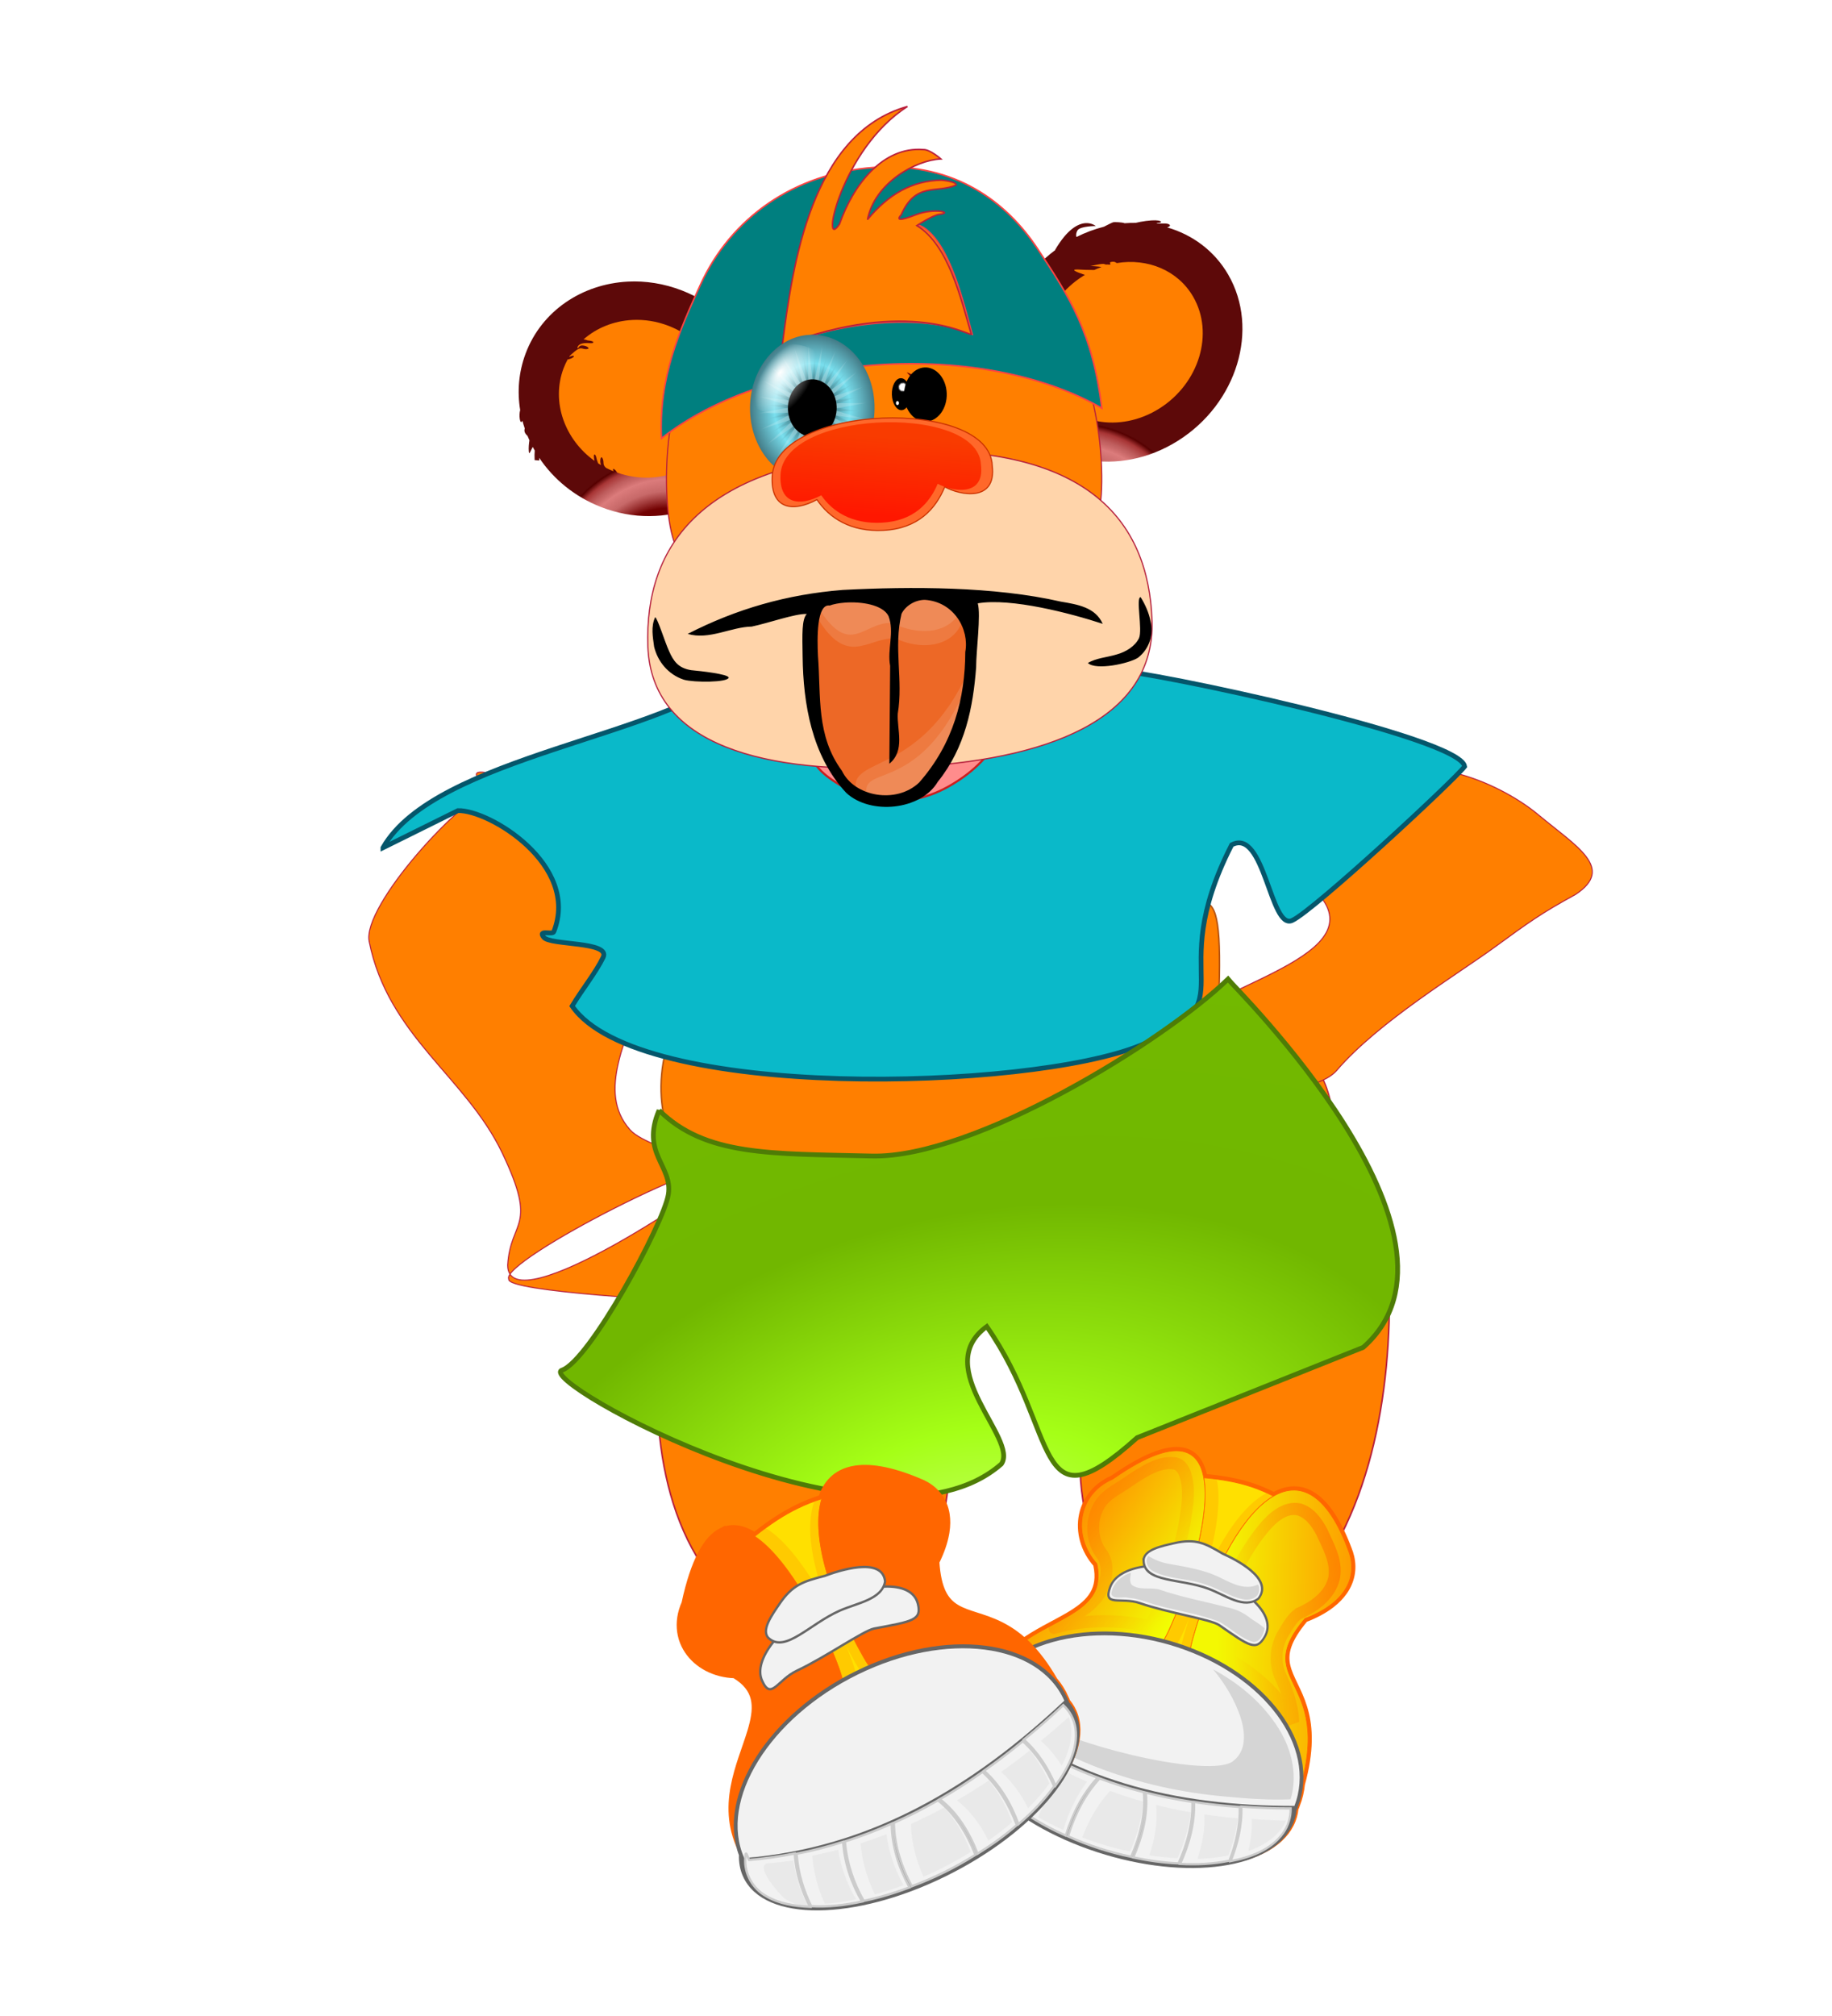 <?xml version="1.0"?><svg width="1735.637" height="1909.491" xmlns="http://www.w3.org/2000/svg" xmlns:xlink="http://www.w3.org/1999/xlink">
 <title>monkey standing</title>
 <defs>
  <filter id="filter3946" color-interpolation-filters="sRGB" height="1.243" width="1.128" y="-0.121" x="-0.064">
   <feGaussianBlur stdDeviation="4.762" id="feGaussianBlur3948"/>
  </filter>
  <filter id="filter4006" color-interpolation-filters="sRGB" height="1.416" width="1.216" y="-0.208" x="-0.108">
   <feGaussianBlur stdDeviation="4.598" id="feGaussianBlur4008"/>
  </filter>
  <filter id="filter4045" color-interpolation-filters="sRGB" height="1.254" width="1.154" y="-0.127" x="-0.077">
   <feGaussianBlur stdDeviation="12.866" id="feGaussianBlur4047"/>
  </filter>
  <filter id="filter4592" color-interpolation-filters="sRGB">
   <feGaussianBlur stdDeviation="5.301" id="feGaussianBlur4594"/>
  </filter>
  <symbol id="svg_104" xmlns:xlink="http://www.w3.org/1999/xlink">
   <g id="svg_79">
    <g id="svg_80">
     <path fill="url(#svg_91)" fill-rule="nonzero" stroke-width="0" stroke-linecap="round" stroke-linejoin="bevel" stroke-miterlimit="4" stroke-dashoffset="62.48" id="svg_90" d="m645.047,526.181c0,150.774 -122.226,273 -273,273c-150.774,0 -273,-122.226 -273,-273c0,-150.774 122.226,-273 273,-273c150.774,0 273,122.226 273,273z"/>
     <path fill="url(#svg_89)" fill-rule="nonzero" stroke-width="0" stroke-linecap="round" stroke-linejoin="bevel" stroke-miterlimit="4" stroke-dashoffset="62.48" id="svg_88" d="m572.401,546.023l-130.464,-3.506l118.502,54.685l-125.111,-37.153l100.31,83.492l-111.232,-68.268l75.283,106.609l-89.773,-94.731l45.125,122.461l-62.196,-114.738l11.892,129.968l-30.38,-126.926l-22.151,128.617l3.506,-130.464l-54.685,118.501l37.153,-125.111l-83.492,100.31l68.268,-111.232l-106.609,75.283l94.731,-89.773l-122.461,45.125l114.738,-62.196l-129.968,11.892l126.926,-30.38l-128.617,-22.151l130.464,3.506l-118.502,-54.685l125.111,37.153l-100.31,-83.492l111.232,68.268l-75.283,-106.609l89.773,94.731l-45.125,-122.461l62.196,114.738l-11.892,-129.968l30.38,126.926l22.151,-128.617l-3.506,130.464l54.685,-118.501l-37.153,125.111l83.492,-100.31l-68.268,111.232l106.609,-75.283l-94.731,89.773l122.461,-45.125l-114.738,62.196l129.968,-11.892l-126.926,30.38l128.617,22.151z"/>
     <path fill="url(#svg_87)" fill-rule="nonzero" stroke-width="0" stroke-linecap="round" stroke-linejoin="bevel" stroke-miterlimit="4" stroke-dashoffset="62.48" id="svg_86" d="m607.374,517.545l-151.75,16.534l145.967,44.668l-150.859,-23.306l129.433,80.925l-139.687,-61.557l104.077,111.667l-118.995,-95.613l71.63,134.799l-90.194,-123.153l34.3,148.745l-55.246,-142.3l-5.366,152.554l-16.534,-151.75l-44.668,145.967l23.306,-150.859l-80.925,129.433l61.557,-139.687l-111.667,104.077l95.613,-118.995l-134.799,71.63l123.153,-90.194l-148.745,34.3l142.3,-55.246l-152.554,-5.366l151.75,-16.534l-145.967,-44.668l150.859,23.306l-129.433,-80.925l139.687,61.557l-104.077,-111.667l118.995,95.613l-71.63,-134.799l90.194,123.153l-34.3,-148.745l55.246,142.301l5.366,-152.554l16.534,151.75l44.668,-145.967l-23.306,150.859l80.925,-129.433l-61.557,139.687l111.667,-104.077l-95.613,118.995l134.799,-71.63l-123.153,90.194l148.745,-34.3l-142.3,55.246l152.554,5.366z"/>
     <path fill="#000000" fill-rule="nonzero" stroke-width="0" stroke-linecap="round" stroke-linejoin="bevel" stroke-miterlimit="4" stroke-dashoffset="62.48" id="svg_85" d="m478.973,526.182c0,59.053 -47.872,106.925 -106.925,106.925c-59.053,0 -106.925,-47.872 -106.925,-106.925c0,-59.053 47.872,-106.925 106.925,-106.925c59.053,0 106.925,47.872 106.925,106.925z"/>
     <path fill="url(#svg_84)" fill-rule="nonzero" stroke-width="0" stroke-linecap="round" stroke-linejoin="bevel" stroke-miterlimit="4" stroke-dashoffset="62.48" id="svg_83" d="m370.401,302.134c100.54,37.987 131.945,118.881 70.145,180.68c-61.8,61.8 -193.403,81.104 -293.943,43.117c-100.54,-37.987 -131.945,-118.881 -70.145,-180.68c61.8,-61.8 193.403,-81.104 293.943,-43.117z"/>
     <path fill="url(#svg_82)" fill-rule="nonzero" stroke-width="0" stroke-linecap="round" stroke-linejoin="bevel" stroke-miterlimit="4" stroke-dashoffset="62.48" id="svg_81" d="m571.591,673.996c22.778,32.119 -1.116,69.506 -53.369,83.507c-52.253,14.001 -113.077,-0.686 -135.855,-32.805c-22.778,-32.119 1.116,-69.506 53.369,-83.507c52.253,-14.001 113.077,0.686 135.855,32.805z"/>
    </g>
   </g>
  </symbol>
  <linearGradient id="linearGradient7882">
   <stop stop-color="#ffffff" offset="0" id="stop7884"/>
   <stop stop-color="#ffffff" stop-opacity="0" offset="1" id="stop7886"/>
  </linearGradient>
  <linearGradient id="linearGradient4333">
   <stop stop-color="#f2f2f2" offset="0" id="stop4335"/>
   <stop stop-color="#cecece" stop-opacity="0.397" offset="0.372" id="stop4351"/>
   <stop stop-color="#b4b4b4" stop-opacity="0.56" offset="0.675" id="stop4353"/>
   <stop stop-color="#999999" offset="1" id="stop4337"/>
  </linearGradient>
  <linearGradient id="linearGradient4278">
   <stop stop-color="#fe9600" offset="0" id="stop4280"/>
   <stop stop-color="#f3f802" offset="1" id="stop4282"/>
  </linearGradient>
  <linearGradient id="linearGradient4270">
   <stop stop-color="#ff6600" offset="0" id="stop4272"/>
   <stop stop-color="#ff6600" stop-opacity="0" offset="1" id="stop4274"/>
  </linearGradient>
  <linearGradient id="linearGradient4254">
   <stop stop-color="#ff6600" offset="0" id="stop4256"/>
   <stop stop-color="#ff6600" stop-opacity="0" offset="1" id="stop4258"/>
  </linearGradient>
  <linearGradient id="linearGradient4238">
   <stop stop-color="#ff8900" offset="0" id="stop4240"/>
   <stop stop-color="#f2ff02" offset="1" id="stop4242"/>
  </linearGradient>
  <linearGradient id="linearGradient4150">
   <stop stop-color="#5a0101" offset="0" id="stop4152"/>
   <stop stop-color="#720101" offset="0.594" id="stop4168"/>
   <stop stop-color="#c15757" stop-opacity="0.895" offset="0.726" id="stop4160"/>
   <stop stop-color="#d97272" stop-opacity="0.931" offset="0.818" id="stop4166"/>
   <stop stop-color="#b33f3f" stop-opacity="0.836" offset="0.88" id="stop4164"/>
   <stop stop-color="#a02424" stop-opacity="0.922" offset="0.943" id="stop4162"/>
   <stop stop-color="#550000" offset="0.986" id="stop4158"/>
   <stop stop-color="#590303" stop-opacity="0.976" offset="1" id="stop4154"/>
  </linearGradient>
  <linearGradient id="linearGradient4071">
   <stop stop-color="#730000" offset="0" id="stop4073"/>
   <stop stop-color="#b80000" offset="0.156" id="stop4079"/>
   <stop stop-color="#ffcbcb" offset="0.305" id="stop4085"/>
   <stop stop-color="#f3a2a6" offset="0.483" id="stop4081"/>
   <stop stop-color="#ff9999" offset="0.552" id="stop4083"/>
   <stop stop-color="#ff8c8c" offset="1" id="stop4075"/>
  </linearGradient>
  <linearGradient id="linearGradient3892">
   <stop stop-color="#f93b00" offset="0" id="stop3894"/>
   <stop stop-color="#ff1700" offset="1" id="stop3896"/>
  </linearGradient>
  <linearGradient id="linearGradient3819">
   <stop stop-color="#ff9771" offset="0" id="stop3821"/>
   <stop stop-color="#ff9771" stop-opacity="0.718" offset="0.47" id="stop3831"/>
   <stop stop-color="#ff9771" stop-opacity="0.612" offset="0.642" id="stop3829"/>
   <stop stop-color="#ff9771" stop-opacity="0.502" offset="0.78" id="stop3827"/>
   <stop stop-color="#ff9771" stop-opacity="0.235" offset="0.945" id="stop3833"/>
   <stop stop-color="#ff9771" stop-opacity="0" offset="1" id="stop3823"/>
  </linearGradient>
  <radialGradient gradientTransform="matrix(0.408, -0.679, 0.678, 0.407, 135.063, 572.831)" gradientUnits="userSpaceOnUse" xlink:href="#linearGradient4150" id="radialGradient5061" fy="269.505" fx="162.857" r="137.143" cy="269.505" cx="162.857"/>
  <radialGradient gradientTransform="matrix(1.832, -0.039, 0.014, 0.658, -56.529, 523.32)" gradientUnits="userSpaceOnUse" xlink:href="#linearGradient4071" id="radialGradient5069" fy="584.107" fx="354.152" r="79.948" cy="584.107" cx="354.152"/>
  <linearGradient xlink:href="#linearGradient3892" id="linearGradient5071" y2="0.83" x2="0.37" y1="0.141" x1="0.535"/>
  <radialGradient gradientTransform="matrix(-1.018, -9.63265e-08, 4.73794e-08, -0.796, 961.418, 1049.01)" gradientUnits="userSpaceOnUse" xlink:href="#linearGradient3819" id="radialGradient5073" fy="316.966" fx="329.28" r="51.013" cy="304.586" cx="341.271"/>
  <linearGradient id="linearGradient4333-2">
   <stop stop-color="#f2f2f2" offset="0" id="stop4335-7"/>
   <stop stop-color="#cecece" stop-opacity="0.397" offset="0.372" id="stop4351-1"/>
   <stop stop-color="#b4b4b4" stop-opacity="0.56" offset="0.675" id="stop4353-1"/>
   <stop stop-color="#999999" offset="1" id="stop4337-7"/>
  </linearGradient>
  <linearGradient id="linearGradient4333-2-0">
   <stop stop-color="#f2f2f2" offset="0" id="stop4335-7-4"/>
   <stop stop-color="#cecece" stop-opacity="0.397" offset="0.372" id="stop4351-1-3"/>
   <stop stop-color="#b4b4b4" stop-opacity="0.56" offset="0.675" id="stop4353-1-8"/>
   <stop stop-color="#999999" offset="1" id="stop4337-7-3"/>
  </linearGradient>
  <linearGradient id="linearGradient7882-0">
   <stop stop-color="#ffffff" offset="0" id="stop7884-2"/>
   <stop stop-color="#ffffff" stop-opacity="0" offset="1" id="stop7886-8"/>
  </linearGradient>
  <radialGradient gradientTransform="matrix(1.854, -0.517, 0.321, 1.247, -147.761, 381.703)" gradientUnits="userSpaceOnUse" xlink:href="#linearGradient8979-4" id="radialGradient8985-7" fy="930.352" fx="258.236" r="390.662" cy="930.352" cx="258.236"/>
  <linearGradient id="linearGradient8979-4">
   <stop stop-color="#c6ff6b" offset="0" id="stop8981-5"/>
   <stop stop-color="#a5ff16" offset="0.215" id="stop8987-2"/>
   <stop stop-color="#71b700" offset="0.572" id="stop8989-6"/>
   <stop stop-color="#72b900" offset="1" id="stop8983-0"/>
  </linearGradient>
  <linearGradient xlink:href="#linearGradient4238" id="linearGradient9448" y2="0.596" x2="1.002" y1="0.216" x1="0.253"/>
  <linearGradient xlink:href="#linearGradient4254" id="linearGradient9450" y2="0.761" x2="1.062" y1="0.165" x1="0.226"/>
  <linearGradient xlink:href="#linearGradient4278" id="linearGradient9452" y2="0.596" x2="0.185" y1="0.168" x1="0.758"/>
  <linearGradient xlink:href="#linearGradient4270" id="linearGradient9454" y2="0.7" x2="0.192" y1="-0.03" x1="0.848"/>
  <radialGradient gradientTransform="matrix(0.544, 0, 0, 0.204, -669.279, 1792.78)" gradientUnits="userSpaceOnUse" xlink:href="#linearGradient4333-2-0" id="radialGradient9456" fy="1419.511" fx="350.924" r="222.036" cy="1419.511" cx="350.924"/>
  <radialGradient gradientTransform="matrix(0.337, 0, 0, 0.127, -596.908, 1902.87)" gradientUnits="userSpaceOnUse" xlink:href="#linearGradient4333-2" id="radialGradient9458" fy="1081.729" fx="331.911" r="222.036" cy="1081.729" cx="331.911"/>
  <radialGradient gradientTransform="matrix(1, 0, 0, 0.376, -832.979, 1594.39)" gradientUnits="userSpaceOnUse" xlink:href="#linearGradient4333" id="radialGradient9460" fy="1748.37" fx="358.402" r="222.036" cy="1748.37" cx="358.402"/>
  <radialGradient gradientTransform="matrix(0.133, -0.101, 0.118, 0.168, 559.595, 435.227)" gradientUnits="userSpaceOnUse" xlink:href="#linearGradient7882" id="radialGradient9667" fy="122.41" fx="967.726" r="76.772" cy="122.41" cx="967.726"/>
  <radialGradient gradientTransform="matrix(0.017, -0.21, 0.11, 0.009, 950.895, 467.461)" gradientUnits="userSpaceOnUse" xlink:href="#linearGradient7882-0" id="radialGradient9669" fy="122.41" fx="967.726" r="76.772" cy="122.41" cx="967.726"/>
  <radialGradient gradientTransform="matrix(0.408, -0.679, 0.678, 0.407, -259.64, 605.048)" gradientUnits="userSpaceOnUse" xlink:href="#linearGradient4150" id="svg_2" fy="269.505" fx="162.857" r="137.143" cy="269.505" cx="162.857"/>
  <linearGradient id="svg_95">
   <stop stop-color="#24424c" offset="0" id="svg_103"/>
   <stop stop-color="#79dfee" offset="1" id="svg_102"/>
  </linearGradient>
  <linearGradient id="svg_93">
   <stop stop-color="#ffffff" stop-opacity="0.373" offset="0" id="svg_101"/>
   <stop stop-color="#ffffff" stop-opacity="0.094" offset="1" id="svg_100"/>
  </linearGradient>
  <linearGradient id="svg_94">
   <stop stop-color="#000000" stop-opacity="0.251" offset="0" id="svg_99"/>
   <stop stop-color="#000000" stop-opacity="0" offset="1" id="svg_98"/>
  </linearGradient>
  <linearGradient id="svg_92">
   <stop stop-color="#ffffff" offset="0" id="svg_97"/>
   <stop stop-color="#ffffff" stop-opacity="0" offset="1" id="svg_96"/>
  </linearGradient>
  <radialGradient xlink:href="#svg_95" spreadMethod="reflect" r="227.538" id="svg_91" gradientUnits="userSpaceOnUse" gradientTransform="matrix(0.732, 0, 0, 0.732, 263.802, 336.059)" fy="259.772" fx="147.899" cy="259.772" cx="147.899"/>
  <radialGradient xlink:href="#svg_94" r="206.68" id="svg_89" gradientUnits="userSpaceOnUse" gradientTransform="matrix(0.974, -1.73365e-07, 1.73365e-07, 0.974, 601.141, 127.115)" fy="409.568" fx="-235.122" cy="409.568" cx="-235.122"/>
  <radialGradient xlink:href="#svg_93" r="206.68" id="svg_87" gradientUnits="userSpaceOnUse" fy="409.568" fx="-235.122" cy="409.568" cx="-235.122" gradientTransform="matrix(1.139, 0, 0, 1.139, 639.758, 59.846)"/>
  <radialGradient xlink:href="#svg_92" spreadMethod="pad" r="103.34" id="svg_84" gradientUnits="userSpaceOnUse" gradientTransform="matrix(1.156, -1.156, 0.665, 0.665, 274.275, -54.484)" fy="302.834" fx="-207.43" cy="340.359" cx="-209.524"/>
  <radialGradient xlink:href="#svg_92" spreadMethod="pad" r="103.34" id="svg_82" gradientUnits="userSpaceOnUse" gradientTransform="matrix(0.686, -0.396, 0.275, 0.476, 527.912, 455.152)" fy="374.528" fx="-200.759" cy="344.595" cx="-205.797"/>
  <symbol id="svg_16">
   <g id="svg_7">
    <g id="svg_8" transform="matrix(1.919,0,0,1.919,-502.686,-765.124) ">
     <path id="svg_15" d="m289.487,423.202c-6.895,0.235 -5.026,1.772 -3.584,1.924c-0.644,0.766 -1.021,3.04 -1.066,6.439c-0.116,6.81 -0.25,14.161 3.896,19.871c2.892,3.47 8.25,2.747 10.459,-1.316c3.548,-4.783 4.878,-10.523 5.408,-16.279c0.062,-2.393 -0.5,-6.871 -1.426,-8.428c-1.707,-1.528 -5.488,-1.649 -13.687,-2.211z" stroke-width="1px" fill-rule="evenodd" fill="#ed6826"/>
     <path id="svg_13" d="m285.334,425.245c2.337,-2.147 6.758,-1.832 9.852,-0.758c0.758,1.137 7.389,-2.084 8.715,0.947c0.379,5.305 -4.358,7.01 -8.526,4.358c-3.6,-0.379 -6.252,4.358 -10.042,-4.547z" stroke-width="1px" fill-rule="evenodd" fill-opacity="0.125" fill="#fefefe"/>
     <path id="svg_12" d="m285.891,424.667c2.337,-2.147 6.189,-1.453 9.284,-0.379c0.758,1.137 7.389,-2.084 8.715,0.947c-0.947,3.789 -4.737,4.926 -8.905,2.274c-3.6,-0.379 -5.305,4.926 -9.094,-2.842z" stroke-width="1px" fill-rule="evenodd" fill-opacity="0.125" fill="#fefefe"/>
     <path id="svg_11" d="m304.28,435.097c-0.316,6.631 -2.337,11.747 -5.494,17.052c-3.221,1.516 -7.389,1.326 -8.715,0.379c-1.895,-6.252 7.579,-1.516 14.21,-17.431z" stroke-width="1px" fill-rule="evenodd" fill-opacity="0.125" fill="#fefefe"/>
     <path id="svg_10" d="m303.74,437.95c-0.316,6.631 -1.768,8.336 -4.926,13.641c-3.221,1.516 -6.063,2.842 -7.389,1.895c-1.895,-6.252 5.684,0.379 12.315,-15.536z" stroke-width="1px" fill-rule="evenodd" fill-opacity="0.125" fill="#fefefe"/>
     <path id="svg_9" d="m289,422.312c-6.895,0.235 -13.22,1.978 -19.375,5.281c2.63,1.097 5.408,-0.7 7.969,-0.594c2.09,-0.383 5.433,-1.589 6.875,-1.438c-0.644,0.766 -0.642,2.851 -0.688,6.25c-0.116,6.81 0.697,14.54 4.844,20.25c2.892,3.47 9.198,3.126 11.406,-0.938c3.548,-4.783 4.688,-10.712 5.219,-16.469c0.062,-2.393 0.826,-7.629 0.469,-9.375c4.166,-0.581 11.541,2.184 15.406,3.938c-0.827,-2.454 -3,-3.018 -5.094,-3.562c-8.199,-2.734 -18.453,-3.35 -27.031,-3.344zm0.188,1.875c2.103,-0.073 4.747,0.596 5.406,2.281c0.705,2.402 -0.315,4.874 0,7.312c-0.163,4.777 -0.337,9.566 -0.5,14.344c2.05,-1.831 1.071,-4.934 1.25,-7.281c0.834,-4.886 -0.275,-9.736 0.875,-14.594c0.508,-1.114 1.693,-1.937 2.938,-1.875c3.615,0.485 5.429,4.646 4.812,7.938c-0.213,6.81 -1.842,13.316 -6.25,18.781c-2.927,3.026 -8.098,1.61 -9.531,-2.281c-3.068,-5.379 -2.283,-11.009 -2.5,-17c-0.037,-2.565 0.034,-7.706 1.656,-7.312c0.482,-0.181 1.143,-0.288 1.844,-0.312zm-23.531,0.719c-0.585,1.358 -0.368,2.886 -0.25,4.312c0.358,2.096 1.571,4.166 3.562,5.062c1.263,0.504 5.409,0.738 5.562,0.031c-0.024,-0.53 -3.485,-1.181 -4.625,-1.375c-1.584,-0.396 -2.149,-1.449 -2.656,-2.938c-0.495,-1.387 -1.277,-4.87 -1.594,-5.094zm60.281,0.688c-0.636,-0.021 0.133,4.787 -0.375,6c-0.523,1.148 -1.65,1.904 -2.844,2.219c-1.224,0.362 -2.523,0.358 -3.594,1.031c0.961,1.195 5.148,0.382 6.25,-0.406c1.494,-1.263 2.029,-3.373 1.688,-5.25c-0.168,-1.25 -0.58,-2.46 -1.125,-3.594z" stroke-width="1px" fill-rule="evenodd" fill="#000000"/>
    </g>
   </g>
  </symbol>
 </defs>
 <g id="layer1">
  <g transform="matrix(1.128,0,0,1.128,202,-109) " id="g9839">
   <g id="g9730">
    <path fill="#ff7f00" fill-rule="evenodd" stroke="#b81f3b" stroke-width="1.043px" stroke-miterlimit="4" stroke-dashoffset="0" id="rect6760-2" d="m702.685,1212.609c36.31,30.145 65.073,25.121 93.677,19.362c66.789,-32.213 116.816,-107.245 146.102,-174.852c-2.123,-94.124 -54.306,-97.231 -126.688,-91.471c-54.871,32.187 -119.812,83.633 -139.454,149.299c-0.648,46.904 -5.701,64.381 26.362,97.663z"/>
    <path fill="#ff7f00" fill-rule="evenodd" stroke="#b75310" stroke-width="1.265px" stroke-miterlimit="4" stroke-dashoffset="0" id="rect7494" d="m478.137,880.066l304.07,-16.296c54.462,-2.919 68.775,-53.575 60.982,103.121c-2.782,56.652 4.525,112.904 -49.937,115.822l-328.791,20.582c-131.468,-8.428 -107.213,-196.41 13.676,-223.229z"/>
    <g id="g9124">
     <g id="g9115">
      <path transform="rotate(6.981 981.001,880.714) " fill="#ff7f00" fill-rule="evenodd" stroke="#b81f3b" stroke-width="0.852px" stroke-miterlimit="4" stroke-dashoffset="0" id="rect7462" d="m895.546,754.481c-9.507,2.018 -17.211,5.286 -19.985,9.328c0,0 5.066,8.744 5.107,13.168c0.115,12.529 -10.175,8.048 -0.093,26.745c10.972,11.004 -57.045,-11.656 29.757,39.96c86.802,51.617 -64.869,94.193 -96.207,141.145c-11.235,16.839 11.762,33.554 51.573,37.463c39.819,3.914 80.919,-6.494 92.155,-23.333c29.895,-44.8 91.396,-92.866 118.705,-118.446c27.309,-25.58 35.861,-33.41 62.393,-52.498c30.546,-25.988 -3.881,-39.934 -39.658,-62.957c-35.787,-23.019 -114.183,-46.004 -138.451,-0.954c-24.267,45.05 3.146,-6.039 -1.68,-11.48c-4.816,-5.443 -54.101,-0.163 -63.617,1.859z"/>
      <path opacity="0.343" fill="url(#radialGradient9667)" fill-rule="evenodd" stroke-width="0.852px" id="path7501" d="m1040.405,398.24c0,22.417 -20.746,40.589 -46.338,40.589c-25.592,0 -46.338,-18.172 -46.338,-40.589c0,-22.417 20.746,-40.589 46.338,-40.589c25.592,0 46.338,18.172 46.338,40.589z"/>
      <path opacity="0.343" fill="url(#radialGradient9669)" fill-rule="evenodd" stroke-width="0.95px" id="path7503" d="m1106.007,410.643c15.601,13.618 11.443,32.967 -9.286,43.216c-20.729,10.249 -50.181,7.518 -65.782,-6.101c-15.601,-13.618 -11.443,-32.967 9.286,-43.216c20.73,-10.249 50.181,-7.518 65.782,6.101z"/>
      <path transform="rotate(-16.723 280.428,978.382) " id="svg_110" fill="#ff7f00" fill-rule="evenodd" stroke="#b81f3b" stroke-width="0.852px" stroke-miterlimit="4" stroke-dashoffset="0" d="m367.563,1210.126c6.392,-5.002 11.044,-11.804 11.793,-19.081c0,0 -6.571,-13.887 -8.027,-21.337c-4.123,-21.1 11.823,-34.629 -1.671,-64.451c-11.672,-16.704 -35.912,-30.177 -41.799,-43c-35.579,-77.497 152.367,-140.573 25.746,-254.061c-126.621,-113.487 -19.527,-54.583 -50.269,-54.488c-30.741,0.095 -136.86,63.925 -139.753,94.193c-7.699,80.532 45.094,132.22 55.94,202.208c10.846,69.989 -9.275,54.994 -22.769,91.622c-14.243,48.933 189.158,-15.939 201.148,-24.063c5.565,-20.164 -206.584,18.705 -203.602,35.433c-5.518,9.534 135.506,60.048 151.051,65.33c7.678,-0.1 15.818,-3.304 22.21,-8.305z"/>
     </g>
     <g id="g7349" transform="matrix(0.531,0,0,0.552,203.252,446.684) "/>
    </g>
    <g id="g6878" transform="rotate(-20.722 491.501,1265.52) ">
     <path fill="#ff7f00" fill-rule="evenodd" stroke="#b81f3b" stroke-width="1.289px" stroke-miterlimit="4" stroke-dashoffset="0" id="path6841" d="m445.548,1455.235c56.392,11.303 85.103,-11.38 113.234,-34.775c55.321,-75.166 68.65,-187.189 63.375,-278.691c-54.3,-101.764 -113.137,-73.987 -189.188,-24.436c-42.29,68.017 -84.969,163.131 -70.208,246.747c25.191,51.73 29.311,73.88 82.787,91.155z"/>
    </g>
    <g transform="rotate(-1.42 858.154,1262.32) " id="svg_48">
     <path id="svg_49" fill="#ff7f00" fill-rule="evenodd" stroke="#b81f3b" stroke-width="1.289px" stroke-miterlimit="4" stroke-dashoffset="0" d="m812.204,1452.04c56.392,11.303 85.103,-11.38 113.234,-34.775c55.322,-75.166 68.65,-187.189 63.375,-278.691c-54.299,-101.764 -113.137,-73.987 -189.188,-24.436c-42.29,68.017 -84.969,163.131 -70.208,246.747c25.191,51.73 29.311,73.88 82.787,91.155z"/>
    </g>
   </g>
   <g id="g9149">
    <g id="g9106">
     <path transform="rotate(1.685 595.218,828.805) " fill="#0ab9c9" stroke="#05566b" stroke-width="4" id="path7402" d="m142.176,821.679c41.536,-78.521 239.397,-101.026 291.856,-156.874c15.908,-16.025 285.114,-10.364 316.432,-10.314c31.353,0.05 293.861,47.664 297.821,72.29c-8.87,12.335 -122.921,124.433 -141.015,133.467c-18.094,9.033 -25.453,-77.507 -52.678,-61.922c-55.953,117.967 20.732,129.645 -71.743,170.519c-92.475,40.871 -420.398,59.531 -477.961,-18.976c7.78,-13.897 18.952,-28.571 24.841,-41.637c6.182,-13.717 -44.645,-8.63 -50.327,-15.317c-5.682,-6.687 7.207,-2.054 8.247,-4.928c20.56,-56.808 -57.354,-100.875 -83.473,-99.308l-62,33l0,0z"/>
    </g>
    <g id="g9142">
     <path opacity="0.246" fill="#76d52f" id="path8939" d="m839.141,953.116c-66.781,52.727 -141.839,94.537 -221.552,121.677c-34.694,10.527 -71.288,12.265 -107.207,9.334c-40.604,-0.829 -83.02,-2.364 -119.993,-21.573c6.401,13.528 12.957,29.043 7.852,44.221c-5.472,21.76 -17.664,40.811 -26.929,60.998c-15.237,28.872 -32.482,56.837 -53.476,81.531c7.002,4.285 13.766,9.052 21.03,12.781c1.968,-40.7 31.963,-76.108 68.829,-87.784c62.314,-23.409 138.43,-1.863 179.266,52.44c19.302,26.486 27.75,63.364 15.085,94.866c-1.519,4.148 -3.69,8.285 -5.351,12.134c17.102,-2.118 34.81,-6.726 48.609,-18.156c-5.97,-17.234 -18.267,-31.259 -23.764,-48.688c-7.206,-18.835 -7.851,-42.505 5.258,-58.719c7.176,-9.525 16.979,-16.371 27.429,-21.281c19.324,24.44 35.159,55.125 64.232,68.344c18.771,6.31 37.524,-4.953 52.485,-15.875c4.995,-2.331 1.84,-3.878 -1.863,-5.812c-33.717,-21.32 -61.165,-58.463 -62.279,-100.812c-0.357,-42.653 29.251,-82.036 67.654,-95.055c16.733,-8.783 34.761,-55.186 47.699,-68.648c11.485,-13.915 14.85,0.436 19.15,-17.641c-0.721,0.573 -1.442,1.146 -2.163,1.719z"/>
     <path opacity="0.218" fill="#4e7c06" id="path9104" d="m819.572,1034.008c-79.657,6.429 -109.185,54.286 -109.871,71.429c-0.687,17.143 0,32.143 0,32.143c0,0 -13.734,-30.714 -8.927,-50c4.807,-19.286 -8.24,-25.714 -8.24,-25.714l-35.021,-10.714c0,0 86.524,-49.286 102.318,-52.143c15.794,-2.857 78.97,-17.857 81.717,-15.714c2.747,2.143 -21.974,50.714 -21.974,50.714z"/>
     <path fill="url(#radialGradient8985-7)" fill-rule="nonzero" stroke="#4e7c06" stroke-width="4" stroke-miterlimit="4" stroke-dashoffset="0" id="path7404" d="m374.488,1028.791c-15.538,36.365 11.654,46.467 7.769,70.711c-3.885,24.244 -66.037,139.401 -89.344,147.482c-23.307,8.081 266.016,169.027 369.031,78.792c14.728,-21.051 -59.961,-80.8 -12.243,-115.446c61.848,88.531 38.189,172.529 126.278,93.33l189.881,-75.818c105.052,-92.511 -109.17,-303.297 -113.574,-309.156c-54.384,52.528 -213.65,150.513 -299.109,148.492c-85.46,-2.02 -139.843,0 -178.689,-38.386z"/>
    </g>
   </g>
   <g id="g9767">
    <g id="g5017">
     <title>Cabeza_mico</title>
     <g transform="matrix(0.962,-0.049,0.033,0.997,-6.576,36.176) " id="g4983">
      <title>orejas</title>
      <g id="g4365" transform="matrix(-0.995,0.096,0.096,0.995,671.093,-38.882) ">
       <path fill="url(#svg_2)" fill-rule="evenodd" id="path4367" d="m-55.847,331.741c6.411,-0.498 16.261,2.66 29.023,18.394c0.005,0.055 -0.007,0.179 -0.007,0.252c49.34,25.867 72.917,81.386 52.873,128.082c-21.175,49.327 -83.021,70.129 -138.149,46.465c-55.128,-23.665 -82.665,-82.821 -61.49,-132.149c9.322,-21.715 26.554,-37.89 47.599,-47.189c-4.477,-0.449 -3.128,-3.184 3.276,-3.801c6.754,-0.651 6.334,-1.333 3.135,-1.025c-3.2,0.309 -3.142,-2.908 11.18,-3.211c3.35,-0.072 6.418,0.066 9.132,0.282c3.125,-0.479 6.308,-0.862 9.503,-1.073c0.008,-0.005 0.022,0.001 0.031,-0.003c2.091,-1.23 8.134,-2.166 9.356,-2.284c0.746,-0.072 4.454,1.073 8.977,2.589c8.242,0.782 16.549,2.461 24.79,5.084c0.382,-1.647 -0.275,-3.84 -1.586,-5.373c-2.831,-3.316 -16.296,-1.319 -16.296,-1.319c0,0 2.996,-3.282 8.652,-3.721l0,0l0,0l0,0z"/>
       <path fill="#ff7f00" fill-rule="evenodd" id="path4369" d="m-75.145,367.349c1.4,-0.113 2.539,0.289 2.539,0.289c0,0 -0.545,1.129 -0.313,1.631c0.003,0.009 -0.003,0.024 0.003,0.031c0.337,0.03 0.675,0.058 1.013,0.091c0.01,-0.004 0.02,0.001 0.031,-0.003c1.88,-0.703 2.566,-0.077 4.161,-1.123c1.602,-1.052 11.859,0.014 12.296,-0.117c0.372,-0.113 -7.015,1.184 -9.452,2.26c2.167,0.413 4.324,0.908 6.487,1.51c2.285,-0.455 5.912,-0.779 11.487,-1.986c10.456,-2.264 5.281,0.908 -2.853,4.921c0.585,0.236 1.179,0.459 1.763,0.709c37.078,15.916 55.583,55.707 41.341,88.883c-14.241,33.176 -55.823,47.158 -92.901,31.242c-37.077,-15.915 -55.614,-55.703 -41.372,-88.879c10.369,-24.154 35.249,-38.13 62.317,-37.807c0.315,-0.245 0.47,-0.378 0.846,-0.679c0.811,-0.65 1.766,-0.905 2.606,-0.973l0,0l0,0z"/>
      </g>
      <g id="g4361">
       <path fill="url(#radialGradient5061)" fill-rule="evenodd" id="path2822" d="m357.876,315.378c-39.648,0.063 -75.874,20.764 -91.094,56.219c-6.535,15.223 -8.434,31.391 -6.312,47.156c-1.464,4.177 -0.656,13.074 1.656,9.094c0.52,2.218 1.136,4.407 1.812,6.594c-1.265,2.921 1.142,5.33 2.125,6.312c0.032,0.032 0.063,0.042 0.094,0.062c0.482,1.254 0.967,2.51 1.5,3.75c-0.557,2.94 -1.024,6.242 -0.844,9.312c0.211,3.592 1.494,-0.413 3.531,-3.594c0.532,1.056 1.087,2.083 1.656,3.125c-0.256,2.126 -0.448,4.751 -0.375,8.031l4.031,0.531c0,0 0.014,-1.335 0.031,-2.25c11.867,18.592 29.888,34.329 52.563,44.062c55.128,23.665 116.981,2.859 138.156,-46.469c21.175,-49.328 -6.341,-108.492 -61.469,-132.157c-15.505,-6.656 -31.548,-9.806 -47.062,-9.781z"/>
       <path fill="#ff7f00" fill-rule="evenodd" id="path3670" d="m360.72,347.816c-16.002,0.026 -31.178,5.048 -42.969,14.219c2.163,0.3 3.381,1.012 3.438,1.031c7.307,0.975 5.328,2.939 2.281,2.469c-3.047,-0.47 -6.893,-0.544 -9.188,0.656c-2.294,1.2 -2.524,3.575 -1.531,2.875c0.992,-0.7 0.98,-2.402 4.562,-1.844c3.583,0.558 6.493,3.151 2.625,3.156c-3.868,0.005 -4.306,-2.86 -10.062,1.312c-5.757,4.173 -5.91,4.869 -3.844,4.062c2.066,-0.807 3.753,-0.249 2.25,0.844c-1.503,1.092 -4.085,1.546 -4.594,1.656c-0.093,0.02 -0.202,-0.044 -0.312,-0.125c-1.459,2.386 -2.807,4.866 -3.938,7.5c-11.856,27.618 -0.981,59.833 24.375,79.031c-0.804,-4.068 -0.384,-5.451 0.25,-5.344c0.493,0.084 1.109,1.078 1.344,2.406c0.296,1.675 0.78,3.524 1.469,5.156c0.829,0.568 1.674,1.116 2.531,1.656c-0.173,-0.413 -0.322,-0.903 -0.438,-1.562c-0.625,-3.571 0.906,-7.13 2.156,-3.469c1.075,3.149 -0.679,4.582 2.5,7.531c2.11,1.159 4.31,2.23 6.562,3.219c-0.898,-1.436 -0.747,-2.643 0.562,-1.719c1.084,0.765 2.035,2.137 2.594,3.031c36.416,14.224 76.459,0.138 90.375,-32.281c14.241,-33.176 -4.267,-72.99 -41.344,-88.906c-10.428,-4.476 -21.222,-6.579 -31.656,-6.562z"/>
      </g>
     </g>
     <g transform="matrix(0.962,-0.049,0.033,0.997,-6.576,36.176) " id="g4868">
      <title>cabeza</title>
      <path fill="#ff7f00" fill-rule="evenodd" stroke="#b81f3b" stroke-width="1px" id="path2820" d="m765.528,492.791c0,127.735 -86.429,49.856 -191.283,49.856c-104.854,0 -188.426,77.88 -188.426,-49.856c0,-127.735 85.001,-231.285 189.855,-231.285c104.854,0 189.855,103.55 189.855,231.285z"/>
      <g id="g3797">
       <title>Ojos</title>
       <path fill="#000000" fill-rule="evenodd" id="path3648" d="m601.088,421.719c0,7.436 -3.628,13.464 -8.103,13.464c-4.475,0 -8.103,-6.028 -8.103,-13.464c0,-7.436 3.628,-13.464 8.103,-13.464c4.475,0 8.103,6.028 8.103,13.464zm-36.764,0c0,7.436 -3.628,13.464 -8.103,13.464c-4.475,0 -8.103,-6.028 -8.103,-13.464c0,-7.436 3.628,-13.464 8.103,-13.464c4.475,0 8.103,6.028 8.103,13.464z"/>
       <path fill="#ffffff" fill-rule="evenodd" id="path3658" d="m597.258,419.122l-1.078,-0.989l0.53,1.363l-0.91,-1.145l0.31,1.43l-0.72,-1.274l0.083,1.461l-0.512,-1.371l-0.147,1.456l-0.291,-1.434l-0.373,1.415l-0.063,-1.462l-0.589,1.339l0.166,-1.453l-0.792,1.23l0.392,-1.41l-0.975,1.091l0.608,-1.331l-1.133,0.926l0.808,-1.22l-1.264,0.737l0.988,-1.078l-1.363,0.529l1.145,-0.91l-1.429,0.31l1.273,-0.719l-1.46,0.082l1.37,-0.512l-1.455,-0.147l1.433,-0.291l-1.414,-0.372l1.461,-0.063l-1.339,-0.59l1.454,0.166l-1.23,-0.791l1.409,0.391l-1.091,-0.974l1.331,0.607l-0.925,-1.133l1.219,0.808l-0.736,-1.264l1.078,0.989l-0.53,-1.364l0.91,1.145l-0.31,-1.429l0.72,1.273l-0.083,-1.46l0.512,1.37l0.147,-1.455l0.291,1.433l0.373,-1.414l0.063,1.461l0.589,-1.338l-0.166,1.453l0.792,-1.23l-0.392,1.409l0.974,-1.091l-0.607,1.331l1.133,-0.925l-0.808,1.219l1.264,-0.736l-0.989,1.078l1.364,-0.53l-1.145,0.91l1.429,-0.31l-1.273,0.72l1.46,-0.083l-1.37,0.512l1.455,0.147l-1.433,0.291l1.414,0.373l-1.461,0.063l1.339,0.59l-1.454,-0.167l1.23,0.792l-1.409,-0.392l1.091,0.975l-1.331,-0.607l0.925,1.133l-1.219,-0.808l0.736,1.264l0,0zm-6.405,9.918c0,0.925 -0.599,1.674 -1.339,1.674c-0.74,0 -1.339,-0.749 -1.339,-1.674c0,-0.925 0.599,-1.674 1.339,-1.674c0.74,0 1.339,0.749 1.339,1.674zm-30.534,-8.865l-1.306,-1.198l0.642,1.652l-1.102,-1.387l0.375,1.731l-0.872,-1.542l0.1,1.769l-0.619,-1.66l-0.178,1.763l-0.353,-1.737l-0.451,1.714l-0.077,-1.771l-0.714,1.622l0.201,-1.76l-0.959,1.489l0.475,-1.707l-1.18,1.322l0.735,-1.612l-1.372,1.121l0.978,-1.477l-1.531,0.892l1.198,-1.306l-1.651,0.642l1.387,-1.103l-1.732,0.376l1.543,-0.872l-1.769,0.1l1.659,-0.62l-1.762,-0.178l1.736,-0.352l-1.713,-0.452l1.77,-0.076l-1.622,-0.715l1.761,0.202l-1.49,-0.959l1.707,0.474l-1.322,-1.18l1.612,0.735l-1.12,-1.372l1.477,0.979l-0.892,-1.531l1.305,1.198l-0.641,-1.652l1.102,1.387l-0.375,-1.731l0.871,1.542l-0.1,-1.769l0.62,1.66l0.178,-1.763l0.353,1.736l0.451,-1.713l0.077,1.77l0.714,-1.621l-0.202,1.76l0.959,-1.49l-0.474,1.707l1.18,-1.321l-0.735,1.612l1.372,-1.121l-0.978,1.477l1.53,-0.892l-1.197,1.306l1.651,-0.642l-1.387,1.103l1.732,-0.376l-1.543,0.872l1.769,-0.1l-1.66,0.62l1.763,0.178l-1.736,0.352l1.713,0.452l-1.77,0.076l1.621,0.714l-1.76,-0.201l1.49,0.959l-1.707,-0.474l1.321,1.18l-1.612,-0.736l1.121,1.373l-1.477,-0.979l0.892,1.531l0,0zm-5.537,8.686c0,0.863 -0.56,1.563 -1.25,1.563c-0.69,0 -1.25,-0.7 -1.25,-1.563c0,-0.862 0.56,-1.562 1.25,-1.562c0.69,0 1.25,0.7 1.25,1.562z"/>
       <path fill="#710101" stroke-width="2.5" id="path3668" d="m598.453,403.62c10.924,3.449 16.919,16.836 10.453,26.672c2.696,-10.638 -4.789,-20.801 -10.453,-26.672zm-47.238,0c-10.924,3.449 -16.919,16.836 -10.453,26.672c-2.696,-10.638 4.789,-20.801 10.453,-26.672z"/>
      </g>
      <g id="g4862">
       <title>gorra</title>
       <path opacity="0.559" fill="#ff6600" fill-rule="evenodd" stroke="#ca3b00" stroke-width="1.334px" filter="url(#filter4592)" id="path4587" d="m578.938,236.347c-1.051,0.003 -2.052,0.012 -3.094,0.031c-67.478,1.261 -121.613,34.858 -149.093,87.906c-17.426,33.638 -34.94,68.196 -37.157,112.219c47.106,-29.052 114.972,-46.907 190.532,-46.907c69.948,0 133.099,15.478 179.5,40.782c-6.992,-54.059 -23.999,-82.295 -49.188,-122c-24.83,-39.141 -65.961,-72.193 -131.468,-72.031c-0.011,0 -0.021,0 -0.032,0l0,0zm0.031,5.687c63.556,-0.156 102.598,31.481 126.657,69.406c23.403,36.892 39.27,62.509 46.875,108.656c-46.308,-22.769 -106.44,-36.187 -172.375,-36.187c-71.593,0 -136.41,15.741 -184.032,42.219c4.19,-37.705 19.77,-68.431 35.719,-99.219c26.519,-51.192 78.498,-83.617 144.125,-84.844c1.002,-0.019 2,-0.029 3.031,-0.031zm-0.5,20.594c-1.314,0.016 -2.506,0.058 -3.593,0.094c-19.367,0.641 -37.159,3.664 -51.688,13.125c-0.18,0.121 -0.357,0.246 -0.531,0.376c-15.121,11 -23.542,28.877 -29.906,47.031c-6.364,18.154 -10.271,37.065 -13.032,50.656c-0.878,4.338 0.682,8.81 4.067,11.661c3.385,2.851 8.057,3.628 12.183,2.026c40.755,-15.761 116.208,-20.849 155.5,-2.437c4.235,1.968 9.224,1.326 12.822,-1.651c3.598,-2.977 5.163,-7.758 4.022,-12.286c-3.191,-12.577 -7.371,-32.021 -13.875,-50.688c-6.504,-18.667 -14.706,-37.211 -30.406,-48.031c-0.234,-0.165 -0.474,-0.321 -0.719,-0.469c-12.052,-7.104 -27.053,-9.624 -44.843,-9.406l-0.001,0zm0.063,5.687c0.011,0 0.02,0 0.031,0c17.161,-0.207 31.125,2.308 41.844,8.625c0.128,0.079 0.253,0.162 0.375,0.25c13.703,9.444 21.934,27.001 28.281,45.219c6.348,18.218 10.512,37.459 13.75,50.219c0.612,2.403 -0.217,4.943 -2.13,6.521c-1.912,1.578 -4.564,1.911 -6.807,0.854c-41.912,-19.64 -117.587,-14.109 -159.969,2.281c-2.184,0.848 -4.657,0.436 -6.448,-1.075c-1.791,-1.511 -2.614,-3.879 -2.146,-6.175c2.756,-13.568 6.621,-32.243 12.813,-49.906c6.192,-17.663 14.486,-34.573 27.875,-44.313c0.092,-0.065 0.186,-0.127 0.281,-0.187c13.149,-8.563 29.937,-11.596 48.781,-12.219c1.099,-0.036 2.268,-0.079 3.469,-0.094l0,0z"/>
       <path fill="#007f7f" fill-rule="evenodd" stroke="#ff4242" stroke-width="1.334px" id="path3701" d="m578.938,229.941c-1.074,0.003 -2.132,0.011 -3.218,0.031c-69.558,1.3 -126.097,36.243 -154.657,91.375c-19,36.678 -39.077,75.62 -38.281,127.282c45.69,-32.025 117.089,-52.625 197.344,-52.625c74.658,0 141.641,17.825 187.406,46.093c-5.963,-63.628 -24.569,-94.408 -51.688,-137.156c-25.696,-40.507 -69.205,-75.166 -136.906,-75zm-0.312,44.782c16.485,-0.203 29.296,2.306 38.531,7.75c22.919,15.796 32.857,65.787 39.437,91.718c-44.853,-21.018 -120.79,-14.972 -165,2.125c5.502,-27.086 15.302,-73.663 38.188,-90.312c11.599,-7.553 27.243,-10.584 45.5,-11.188c1.131,-0.037 2.245,-0.08 3.344,-0.093l0,0z"/>
      </g>
      <path fill="#ff7f00" fill-rule="evenodd" stroke="#ba1f3a" stroke-width="1.289px" stroke-miterlimit="4" stroke-dashoffset="0" id="path3697" d="m490.818,375.647c11.39,-68.308 31.357,-177.027 115.989,-195.52c-59.555,33.017 -80.535,119.987 -62.627,95.974c12.909,-32.168 39.872,-63.567 75.209,-59.026c5.714,0 15,8.571 15,8.571c-22.252,-0.072 -58.463,17.473 -65.714,47.857c19,-20.448 40.169,-30.841 65.714,-30c0,0 13.505,1.84 12.509,4.8c-17.894,6.286 -35.084,-4.494 -48.692,22.552c-4.286,4.286 -2.388,5.505 13.326,0.505c15.714,-5 32.923,0 19.842,0.837c-5.747,0.368 -19.842,8.449 -19.842,8.449c27.147,17.511 36.405,64.014 44.286,93.572c0.058,2.944 -51.429,-34.286 -165,1.429z"/>
      <use x="2049.58" y="-2166.192" transform="matrix(0.199,0,0,0.226,33.227,800.2) " xlink:href="#svg_104" id="svg_105"/>
      <use id="svg_106" x="2849.751" y="-2312.55" transform="matrix(0.174,0,0,0.213,53.538,803.52) " xlink:href="#svg_104"/>
     </g>
     <g transform="matrix(0.962,-0.049,0.033,0.997,-6.576,36.176) " id="g4903">
      <title>trompa</title>
      <path fill="url(#radialGradient5069)" fill-rule="evenodd" stroke="#cb1f1f" stroke-width="1.8" stroke-miterlimit="4" id="path3748" d="m578.386,674.734c-16.639,0.664 -33.326,3.805 -48.591,10.608c-8.466,3.839 -16.564,9.15 -22.068,16.781c-4.636,6.64 -5.854,15.814 -2.213,23.178c3.456,7.456 9.774,13.08 16.306,17.833c10.869,8.021 23.158,14.213 36.24,17.666c13.199,3.602 27.231,3.611 40.61,0.989c11.083,-2.175 21.68,-6.436 31.491,-11.986c8.974,-4.961 17.398,-11.002 24.693,-18.224c3.886,-4.09 6.775,-9.309 7.305,-14.994c0.758,-6.754 -2.113,-13.502 -6.617,-18.444c-5.966,-6.629 -13.913,-11.131 -22.09,-14.477c-14.328,-5.795 -29.801,-8.157 -45.173,-8.806c-3.296,-0.126 -6.595,-0.179 -9.893,-0.123z"/>
      <g id="g4899">
       <path opacity="0.399" fill="#ff2a2a" fill-rule="evenodd" filter="url(#filter4045)" id="path4012" d="m585.532,477.066c-153.021,0 -200.031,59.57 -200.031,133.064c0,73.494 90.868,98.186 201.344,98.186c110.475,0 198.719,-24.692 198.719,-98.186c0,-73.494 -47.01,-133.064 -200.031,-133.064zm0,11.557c137.721,0 180.031,53.638 180.031,119.784c0,66.146 -79.414,88.353 -178.844,88.353c-99.43,0 -181.219,-22.206 -181.219,-88.353c0,-66.146 42.31,-119.784 180.031,-119.784z"/>
       <path fill="#ffd4aa" fill-rule="evenodd" stroke="#b51f3c" stroke-width="1.02px" id="path2818" d="m805.094,622.744c0,84.469 -97.087,112.852 -218.623,112.852c-121.537,0 -221.5,-28.383 -221.5,-112.852c0,-84.469 51.719,-152.944 220.062,-152.944c168.342,0 220.062,68.476 220.062,152.944z"/>
       <use id="svg_17" xlink:href="#svg_16" transform="matrix(3.663,0,0,2.99,160.295,216.159) " y="77.66" x="50.725" fill="#ff0000"/>
      </g>
     </g>
     <g transform="matrix(0.962,-0.049,0.033,0.997,-6.576,36.176) " id="g4883">
      <title>nariz</title>
      <path fill="#ff682a" fill-rule="evenodd" stroke="#ca3100" stroke-width="0.943" stroke-linecap="round" stroke-linejoin="round" stroke-miterlimit="4" id="path3639" d="m478.161,485.633c-2.129,26.966 16.731,31.076 38.398,21.107c10.163,16.012 28.692,28.71 56.973,28.71c30.504,0 46.303,-15.951 54.812,-33.982c12.725,7.746 44.849,15.503 41.992,-15.821c-0.506,-57.751 -187.342,-61.221 -192.175,-0.014l0,0z"/>
      <path fill="url(#linearGradient5071)" fill-rule="evenodd" filter="url(#filter3946)" id="path3887" d="m587.213,443.386c2.763,0.14 5.52,0.312 8.249,0.556c-2.732,-0.243 -5.483,-0.416 -8.249,-0.556zm-30.348,0.556c-1.379,0.123 -2.758,0.252 -4.124,0.401c1.373,-0.151 2.739,-0.278 4.124,-0.401zm-4.124,0.401c-1.372,0.151 -2.737,0.316 -4.094,0.494c1.357,-0.178 2.721,-0.344 4.094,-0.494zm0.031,0.093c-1.366,0.179 -2.715,0.38 -4.063,0.587c1.339,-0.206 2.705,-0.409 4.063,-0.587zm-4.063,0.587c-1.132,0.174 -2.268,0.362 -3.386,0.556c1.128,-0.195 2.243,-0.38 3.386,-0.556zm21.699,-0.432c-41.791,0.428 -82.787,13.36 -84.919,39.837c-1.939,24.082 15.231,27.771 34.965,18.869c9.256,14.3 26.136,25.632 51.893,25.632c27.782,0 42.173,-14.253 49.923,-30.357c11.589,6.918 40.83,13.862 38.227,-14.113c-0.237,-26.593 -45.603,-40.324 -90.09,-39.868zm-55.433,2.656c-1.297,0.261 -2.575,0.545 -3.847,0.834c1.27,-0.288 2.551,-0.573 3.847,-0.834zm-11.696,2.841c-1.015,0.292 -2.025,0.584 -3.016,0.896c0.988,-0.31 2.005,-0.605 3.016,-0.896zm-3.355,0.988c-0.81,0.257 -1.607,0.533 -2.401,0.803c0.797,-0.271 1.587,-0.545 2.401,-0.803zm17.729,0.926c-0.919,0.328 -1.815,0.673 -2.709,1.019c0.892,-0.345 1.792,-0.692 2.709,-1.019zm102.278,-0.031c0.911,0.34 1.825,0.693 2.709,1.05c-0.889,-0.36 -1.792,-0.708 -2.709,-1.05zm2.709,1.05c0.975,0.395 1.922,0.788 2.862,1.204c-0.939,-0.416 -1.889,-0.81 -2.862,-1.204zm-132.472,2.131c-0.774,0.376 -1.53,0.751 -2.278,1.143c0.743,-0.39 1.508,-0.769 2.278,-1.143zm142.352,2.563c0.759,0.426 1.492,0.885 2.216,1.328c-0.731,-0.447 -1.45,-0.898 -2.216,-1.328zm2.862,1.698c0.845,0.53 1.668,1.083 2.462,1.637c-0.795,-0.555 -1.616,-1.106 -2.462,-1.637zm2.462,1.637c0.627,0.437 1.221,0.876 1.816,1.328c-0.589,-0.448 -1.194,-0.894 -1.816,-1.328zm-158.942,0.865c-0.501,0.378 -0.998,0.754 -1.477,1.143c0.478,-0.388 0.978,-0.766 1.477,-1.143zm-3.786,3.15c-0.708,0.654 -1.384,1.325 -2.031,2.007c0.649,-0.684 1.322,-1.353 2.031,-2.007zm-2.031,2.007c-0.322,0.339 -0.647,0.673 -0.954,1.019c0.309,-0.349 0.63,-0.677 0.954,-1.019zm31.271,43.574c0.553,0.749 1.1,1.495 1.693,2.223c-0.588,-0.723 -1.145,-1.48 -1.693,-2.223zm88.797,14.73c-1.087,0.771 -2.213,1.495 -3.386,2.193c1.173,-0.698 2.299,-1.422 3.386,-2.193zm-13.05,6.67c-2.107,0.729 -4.317,1.344 -6.648,1.853c2.331,-0.509 4.541,-1.123 6.648,-1.853zm-6.648,1.853c-1.554,0.339 -3.174,0.632 -4.832,0.865c1.659,-0.233 3.278,-0.525 4.832,-0.865zm-38.751,-1.822c1.374,0.434 2.771,0.849 4.217,1.204c-1.446,-0.355 -2.843,-0.771 -4.217,-1.204zm8.68,2.131c1.519,0.274 3.055,0.523 4.648,0.71c-1.592,-0.187 -3.129,-0.437 -4.648,-0.71zm7.079,0.957c1.629,0.142 3.283,0.229 4.986,0.278c-1.703,-0.048 -3.357,-0.136 -4.986,-0.278z"/>
      <path fill="url(#radialGradient5073)" fill-rule="evenodd" filter="url(#filter4006)" id="path3817" d="m627.597,476.974c0.012,16.885 -24.344,30.577 -54.391,30.577c-30.048,0 -54.403,-13.691 -54.391,-30.577c-0.012,-16.885 24.344,-30.577 54.391,-30.577c30.048,0 54.403,13.691 54.391,30.577z"/>
     </g>
    </g>
    <g id="g6845">
     <g id="g4669" transform="rotate(24.396 830.445,1463.179) matrix(0.604,-0.067,0.039,0.652,795.388,146.411) ">
      <g id="g4642">
       <path fill="#ff6600" fill-rule="evenodd" stroke="#ff6600" stroke-width="10" id="path3257" d="m-180.711,1803.933c-20.589,0.33 -46.836,18.02 -80.031,62.03c-10.241,8.8 -16.692,19.05 -19.813,29.78c-0.752,2.59 -1.316,5.18 -1.687,7.81c-0.078,0.55 -0.158,1.11 -0.219,1.66c-2.407,21.66 7.765,44.15 27,60.09c0.177,0.15 0.352,0.3 0.531,0.44c4.643,3.79 9.807,7.2 15.438,10.13c0.203,0.29 0.391,0.58 0.593,0.87c19.309,28.41 10.278,49.17 -7.75,70.41c-1.148,1.35 -2.314,2.7 -3.531,4.06c-29.463,32.92 -77.369,68.23 -72.625,135.719c-3.873,7.94 -5.969,16.17 -5.969,24.66c0,60.79 104.927,110.09 234.344,110.09c129.418,0 234.313,-49.3 234.313,-110.09c0,-6.74 -1.284,-13.32 -3.75,-19.72c0.572,-0.18 1.146,-0.36 1.719,-0.53c0,-9.27 -1.352,-18.34 -3.907,-27.13c-4.728,-44.89 -17.661,-71.92 -32.093,-90.87c-0.862,-1.14 -1.723,-2.24 -2.594,-3.32c-31.414,-38.81 -67.936,-42.92 -42.688,-110c11.629,-9.12 20.205,-18.11 26.313,-26.81c0.407,-0.58 0.802,-1.14 1.187,-1.72c4.578,-6.86 7.607,-13.52 9.375,-19.94c0.061,-0.22 0.13,-0.43 0.188,-0.65c0.236,-0.9 0.469,-1.8 0.656,-2.69c3.815,-18.1 -2.43,-33.98 -12.406,-45.87c-0.005,-0.01 0.005,-0.03 0,-0.04c-0.891,-1.06 -1.805,-2.09 -2.75,-3.09c-0.032,-0.01 -0.062,-0.02 -0.094,-0.03c-55.556,-61.35 -96.849,-65.91 -123.594,-36.53c-10.878,-1.69 -21.961,-2.63 -33.75,-2.66c-19.279,-0.04 -40.423,2.37 -65.562,8c-9.549,-15.09 -21.646,-24.31 -36.844,-24.06l0,0l0,0l0,0z"/>
       <g id="g4623">
        <path fill="#ffe000" fill-rule="evenodd" stroke="#ff6600" stroke-width="1.116px" id="path3435" d="m-78.305,1819.999c-19.279,-0.047 -40.423,2.371 -65.562,8c29.265,46.232 34.462,147.595 30.469,200.75c-0.403,5.36 -1.074,10.666 -2,15.906c7.559,-0.479 15.213,-0.719 22.969,-0.719c5.496,0 10.944,0.132 16.344,0.375c-0.988,-5.128 -1.732,-10.321 -2.25,-15.562c-8.96,-90.607 2.421,-171.643 33.781,-206.093c-10.879,-1.693 -21.961,-2.627 -33.75,-2.656z"/>
        <g id="g4550">
         <g id="g4538">
          <path fill="url(#linearGradient9448)" fill-rule="evenodd" stroke="#ff6600" stroke-width="0.943px" id="path3025" d="m-260.737,1865.973c-38.553,33.11 -23.46,86.66 21.271,109.9c52.584,75.51 -94.331,97.02 -83.057,214.569l64.435,0.28c85.007,-26.69 139.227,-89.3 144.687,-161.989c7.063,-93.99 -14.554,-338.788 -147.336,-162.76l0,0l-0,0l0,0z"/>
          <path opacity="0.315" fill="none" stroke="url(#linearGradient9450)" stroke-width="16" stroke-linecap="round" stroke-linejoin="round" id="path4228" d="m-187.731,1821.904c-21.781,3.272 -36.225,22.101 -49.291,38.048c-8.867,12.807 -21.635,23.26 -26.803,38.233c-7.651,24.693 5.7,52.591 27.594,64.906c13.335,9.93 17.672,28.227 16.062,44.062c-1.897,18.867 -15.33,33.255 -26.789,47.19c-4.882,5.66 -10.81,11.884 -15.242,16.997c36.599,-23.826 79.781,-35.792 122.937,-40.312c3.999,-46.216 1.957,-93.024 -6.552,-138.585c-4.731,-21.852 -9.558,-45.328 -24.761,-62.477c-4.515,-4.739 -10.357,-8.54 -17.156,-8.062z"/>
         </g>
         <g id="g4530">
          <path fill="url(#linearGradient9452)" fill-rule="evenodd" stroke="#ff6600" stroke-width="0.943px" id="path3029" d="m81.893,1862.344c-122.728,-138.63 -176.963,-2.81 -160.232,166.4c7.312,73.94 61.887,137.64 149.441,163.45l64.63,0.28c-4.375,-177.91 -119.116,-126.29 -79.162,-232.43c49.575,-38.91 44.081,-75.33 25.323,-97.7l0,0z"/>
          <path opacity="0.601" fill="none" stroke="url(#linearGradient9454)" stroke-width="16" id="path4217" d="m-5.695,1828.804c-18.244,1.99 -29.239,19.86 -35.146,35.5c-18.609,48.67 -17.43,102.07 -14.58,153.4c0.537,6.37 1.203,12.69 2.132,18.98c52.692,3.68 105.755,20.68 146.344,55.25c-9.489,-21.28 -25.543,-38.44 -42.094,-54.28c-12.618,-14.02 -18.859,-33.81 -14.6,-52.4c1.819,-9.9 3.67,-20.56 9.514,-28.82c16.844,-14.3 32.31,-35.36 28.274,-58.53c-4.825,-21.65 -23.393,-35.87 -38.562,-50.69c-11.476,-9.81 -25.514,-19.23 -41.282,-18.41l0,0z"/>
         </g>
         <path fill="#ff8d00" fill-opacity="0.269" fill-rule="evenodd" id="path4288" d="m-54.711,1821.311c-24.47,23.962 -37.601,74.95 -39.25,137.156c-2.882,-49.659 -12.213,-104.604 -32.438,-133.968c-5.617,0.993 -11.418,2.145 -17.469,3.5c29.265,46.232 34.462,147.596 30.469,200.75c-0.403,5.36 -1.074,10.666 -2,15.906c6.36,-0.403 12.783,-0.624 19.281,-0.688c0.929,-5.25 1.597,-10.567 2,-15.937c0.486,-6.475 0.844,-13.688 1.031,-21.406c0.473,7.76 1.091,15.6 1.875,23.531c0.459,4.642 1.078,9.258 1.906,13.812c4.436,0.04 8.846,0.147 13.219,0.344c-0.988,-5.128 -1.732,-10.321 -2.25,-15.562c-8.96,-90.607 2.421,-171.643 33.781,-206.093c-3.359,-0.523 -6.744,-0.97 -10.156,-1.344z"/>
        </g>
       </g>
      </g>
      <g id="g4585">
       <g id="g4577">
        <g id="g4569">
         <path fill="#f2f2f2" fill-rule="evenodd" stroke="#666666" stroke-width="3" id="path3207" d="m-210.589,1998.433c0.104,-28.952 50.201,-53.538 112.127,-53.538c61.926,0 118.08,20.976 112.127,53.538c-3.877,21.208 -15.071,17.354 -64.569,3.75c-13.63,-3.746 -72.132,5.474 -113.208,4.767c-27.988,-0.482 -46.582,20.434 -46.477,-8.517z"/>
         <path opacity="0.323" fill="url(#radialGradient9456)" fill-rule="evenodd" stroke-width="3" id="path4417" d="m-190.882,1973.305c-10.684,7.293 -19.04,21.021 -14.736,34.161c6.664,6.083 16.214,-2.641 24.207,-2.477c11.552,-2.904 23.451,-2.111 35.216,-2.188c31.286,-0.848 62.448,-6.612 93.774,-4.792c18.059,3.085 35.168,11.664 53.79,11.203c8.911,-2.14 9.809,-14.12 7.78,-21.353c-8.239,-3.501 -17.822,-4.671 -26.458,-7.709c-10.8,-3.307 -22.158,-4.157 -33.347,-2.815c-32.1,1.765 -64.116,5.808 -96.31,5.24c-12.199,0.934 -23.98,9.016 -36.337,5.417c-5.834,-2.473 -6.411,-11.443 -7.579,-14.687z"/>
        </g>
        <g id="g4573">
         <path fill="#f2f2f2" fill-rule="evenodd" stroke="#666666" stroke-width="3" id="path3205" d="m-180.285,1953.986c-6.449,-13.897 16.748,-25.982 30.769,-34.144c25.139,-14.501 39.727,-12.279 67.843,-6.479c18.133,1.707 78.754,9.796 68.365,40.624c-13,19.194 -43.912,8.997 -69.084,8.003c-41.951,-1.655 -85.813,18.025 -97.892,-8.003z"/>
         <path opacity="0.323" fill="url(#radialGradient9458)" fill-rule="evenodd" stroke-width="3" id="path4360" d="m-20.976,1937.118c-13.002,11.939 -32.593,9.153 -48.688,7.062c-26.122,-4.214 -52.344,-0.01 -78.156,3.281c-9.526,1.251 -20.121,0.326 -28.844,-1.562c-2.84,8.883 7.151,16.432 15.266,16.832c24.757,3.251 49.098,-5.928 73.953,-4.816c18.515,-0.218 37.104,5.384 55.469,2.953c8.122,-0.977 18.591,-7.402 15.438,-16.875c-0.71,-2.365 -2.335,-6.415 -4.438,-6.875z"/>
        </g>
       </g>
       <g id="g4520">
        <path fill="#666666" fill-rule="evenodd" stroke="#666666" stroke-width="10" id="path3074" d="m-94.43,2045.936c-124.541,0 -225.954,63.3 -230.094,142.375c-4.069,8.126 -6.25,16.572 -6.25,25.281c0,60.796 104.926,110.094 234.344,110.094c129.417,0 234.313,-49.297 234.313,-110.094c0,-6.736 -1.284,-13.316 -3.75,-19.719c0.572,-0.176 1.147,-0.354 1.719,-0.531c0,-81.403 -103.112,-147.406 -230.281,-147.406z"/>
        <g id="g4512">
         <g id="g4508">
          <path fill="#f2f2f2" fill-rule="evenodd" id="path3037" d="m135.839,2193.333c0,-81.402 -103.091,-147.392 -230.261,-147.392c-127.169,0 -230.261,65.99 -230.261,147.392c0,0 0,0 0,0c153.507,59.917 307.014,47.531 460.521,0z"/>
          <path opacity="0.323" fill="url(#radialGradient9460)" fill-rule="evenodd" id="path4309" d="m-35.882,2059.363c38.703,21.46 94.534,70.86 69.624,104.5c-20.614,27.84 -200.213,45.79 -300.525,26.86c-16.401,-3.14 -32.674,-7.01 -48.693,-11.8c0.088,3.78 -3.568,10.28 2.719,10.44c112.993,42.73 238.595,45.64 355.979,19.85c28.384,-6.07 57.322,-12.79 84.396,-22.41c-2.814,-35.68 -27.134,-65.92 -55.657,-85.63c-32.404,-22.62 -70.24,-36.09 -109.062,-42.46l0.88,0.47l0.339,0.18l0,0l0,0z"/>
         </g>
         <g id="g4504">
          <path fill="#f2f2f2" fill-rule="evenodd" stroke="#cccccc" stroke-width="3" id="path3181" d="m-323.601,2194.176c-9.332,17.3 -6.959,39.44 4.625,55.16c11.528,16.64 28.742,28.08 46.344,37.53c-1.352,-23.72 1.494,-47.95 10,-70.15c-19.399,-5.13 -38.555,-11.18 -57.282,-18.47c-0.418,-5.19 1.745,-15.13 -3.687,-4.07zm454.031,4.25c-20.724,6.39 -41.702,12.03 -62.875,16.94c10.054,22.21 13.668,46.79 13.219,71.06c22.844,-12.18 46.308,-29.16 53.875,-55.15c3.102,-10.96 2.012,-22.97 -2.407,-33.41l-0.955,0.3l-0.857,0.26zm-66.438,18.5c-19.733,4.64 -39.699,8.59 -59.781,11.72c11.351,25.3 14.55,53.65 12.625,81.25c21.532,-5.46 42.611,-12.91 62.094,-23.53c0.176,-23.84 -3.559,-47.97 -13.281,-69.84l-0.971,0.24l-0.686,0.16zm-325.187,2.75c-7.791,21.39 -10.659,44.53 -9.656,67.25c19.586,10.71 40.868,18.08 62.531,23.44c-2.972,-26.78 -0.523,-54.49 8.969,-79.65c-20.643,-3.04 -41.04,-7.14 -61.157,-12.6l-0.402,0.92l-0.285,0.64zm261.625,9.72c-20.983,3.3 -42.055,5.69 -63.281,7.03c13.659,25.58 17.456,55.52 15.937,84.32c20.696,-2.11 41.324,-5.41 61.438,-10.79c1.854,-27.38 -1.566,-55.54 -12.563,-80.81l-0.987,0.16l-0.544,0.09zm-198.062,3.28c-8.657,24.83 -11.21,51.72 -8.469,77.85c20.071,5.14 40.604,8.47 61.219,10.47c-2.21,-28.37 0.771,-57.55 12.437,-83.69c-21.636,-0.77 -43.195,-2.77 -64.563,-6l-0.413,0.91l-0.211,0.46zm130.781,4.04c-20.841,1.39 -41.754,1.58 -62.625,0.81c-11.328,26.09 -14.342,55.22 -12.188,83.43c30.462,3.04 61.243,3.08 91.688,-0.18c1.46,-28.66 -2.399,-58.5 -15.594,-84.16l-0.997,0.07l-0.284,0.03l0,0z"/>
          <path opacity="0.242" fill="#cccccc" fill-rule="evenodd" id="path4472" d="m-62.055,2248.496c-15.942,0.64 -31.899,0.63 -47.844,0.03c-9.286,21.39 -12.999,44.83 -12.843,68.13c22.925,1.13 45.958,0.57 68.781,-1.88c1.132,-22.21 -0.962,-45.14 -8.094,-66.28l0,0zm66.875,-5.9c-15.961,2.16 -31.984,3.82 -48.094,4.84c10.515,19.69 15.162,41.97 16.063,64.31c12.705,-1.94 25.332,-4.46 37.75,-7.78c1.39,-20.54 -0.205,-41.51 -5.719,-61.37zm-184.25,-0.29l-0.406,0.91l-0.219,0.47c-7.34,21.05 -10.287,43.58 -9.344,65.87c12.748,2.42 25.627,4.19 38.532,5.44c-1.79,-22.98 -0.195,-46.5 6.687,-68.5c-11.794,-1.03 -23.551,-2.42 -35.25,-4.19zm248.375,-11.09c-14.954,3.23 -30.02,6.08 -45.156,8.44c8.071,17.99 12.021,37.51 12.937,57.22c13.178,-4.46 26.014,-9.85 38.219,-16.5c0.122,-16.53 -1.668,-33.2 -6,-49.16zm-311.875,-2.09l-0.406,0.9l-0.281,0.66c-7.104,19.5 -10.097,40.45 -9.813,61.22c12.692,5.1 25.844,9.18 39.125,12.47c-2.497,-22.51 -1.15,-45.66 4.969,-67.41c-11.282,-2.24 -22.477,-4.83 -33.594,-7.84zm375.282,-14.44c-14.961,4.28 -30.036,8.17 -45.219,11.69c5.839,12.89 9.508,26.59 11.469,40.56c14.549,-10.64 26.945,-24.08 32.062,-41.66c0.978,-3.45 1.516,-7.01 1.688,-10.59zm-429.751,49.66c3.959,5.71 8.603,10.78 13.688,15.4c2.996,1.77 6.047,3.49 9.094,5.13c-1.166,-20.47 0.792,-41.31 6.812,-60.91c-10.286,-3.25 -20.464,-6.8 -30.531,-10.72c-19.01,-8.51 -4.698,41.31 0.937,51.1z"/>
         </g>
        </g>
       </g>
      </g>
     </g>
     <g id="svg_1" transform="rotate(-20.266 518.018,1487.599) matrix(0.647,-0.067,0.042,0.652,800.981,146.411) ">
      <g id="svg_3">
       <path id="svg_14" fill="#ff6600" fill-rule="evenodd" stroke="#ff6600" stroke-width="10" d="m-629.924,1793.007c-20.589,0.33 -46.836,18.02 -80.031,62.03c-10.241,8.8 -16.692,19.05 -19.813,29.78c-0.752,2.59 -1.316,5.18 -1.687,7.81c-0.078,0.55 -0.158,1.11 -0.219,1.66c-2.407,21.66 7.765,44.15 27,60.09c0.177,0.15 0.352,0.3 0.531,0.44c4.643,3.79 9.807,7.2 15.438,10.13c0.203,0.29 0.391,0.58 0.593,0.87c19.309,28.41 10.278,49.17 -7.75,70.41c-1.148,1.35 -2.314,2.7 -3.531,4.06c-29.463,32.92 -77.369,68.23 -72.625,135.72c-3.873,7.94 -5.969,16.17 -5.969,24.66c0,60.79 104.927,110.09 234.344,110.09c129.418,0 234.313,-49.3 234.313,-110.09c0,-6.74 -1.284,-13.32 -3.75,-19.72c0.572,-0.18 1.146,-0.36 1.719,-0.53c0,-9.27 -1.352,-18.34 -3.907,-27.13c-4.728,-44.89 -17.661,-71.92 -32.093,-90.87c-0.862,-1.14 -1.723,-2.24 -2.594,-3.32c-31.414,-38.81 -67.936,-42.92 -42.688,-110c11.629,-9.12 20.205,-18.11 26.313,-26.81c0.407,-0.58 0.802,-1.14 1.187,-1.72c4.578,-6.86 7.607,-13.52 9.375,-19.94c0.061,-0.22 0.13,-0.43 0.188,-0.65c0.236,-0.9 0.469,-1.8 0.656,-2.69c3.815,-18.1 -2.43,-33.98 -12.406,-45.87c-0.005,-0.01 0.005,-0.03 0,-0.04c-0.891,-1.06 -1.805,-2.09 -2.75,-3.09c-0.032,-0.01 -0.062,-0.02 -0.094,-0.03c-55.556,-61.35 -96.849,-65.91 -123.594,-36.53c-10.878,-1.69 -21.961,-2.63 -33.75,-2.66c-19.279,-0.04 -40.423,2.37 -65.562,8c-9.549,-15.09 -21.646,-24.31 -36.844,-24.06l0,0l0,0l0,0z"/>
       <g id="svg_21">
        <path id="svg_22" fill="#ffe000" fill-rule="evenodd" stroke="#ff6600" stroke-width="1.116px" d="m-527.518,1809.072c-19.279,-0.047 -40.423,2.371 -65.562,8c29.265,46.232 34.462,147.595 30.469,200.75c-0.403,5.36 -1.074,10.666 -2,15.906c7.559,-0.479 15.213,-0.719 22.969,-0.719c5.496,0 10.944,0.132 16.344,0.375c-0.988,-5.128 -1.732,-10.321 -2.25,-15.562c-8.96,-90.607 2.421,-171.643 33.781,-206.093c-10.879,-1.693 -21.961,-2.627 -33.75,-2.656z"/>
        <g id="svg_23">
         <g id="svg_24">
          <path id="svg_25" fill="url(#linearGradient9448)" fill-rule="evenodd" stroke="#ff6600" stroke-width="0.943px" d="m-709.95,1855.047c-38.553,33.11 -23.46,86.66 21.271,109.9c52.584,75.51 -94.331,97.02 -83.057,214.57l64.435,0.28c85.007,-26.69 139.227,-89.3 144.687,-161.99c7.063,-93.99 -14.554,-338.79 -147.336,-162.76l0,0l0,0l0,0z"/>
          <path id="svg_26" opacity="0.315" fill="none" stroke="url(#linearGradient9450)" stroke-width="16" stroke-linecap="round" stroke-linejoin="round" d="m-636.944,1810.977c-21.781,3.272 -36.225,22.101 -49.291,38.048c-8.867,12.807 -21.635,23.26 -26.803,38.233c-7.651,24.693 5.7,52.591 27.594,64.906c13.335,9.93 17.672,28.227 16.062,44.062c-1.897,18.867 -15.33,33.255 -26.789,47.19c-4.882,5.661 -10.81,11.884 -15.242,16.998c36.599,-23.827 79.781,-35.792 122.937,-40.312c4,-46.216 1.957,-93.024 -6.552,-138.585c-4.731,-21.852 -9.558,-45.328 -24.761,-62.477c-4.515,-4.739 -10.357,-8.54 -17.156,-8.062z"/>
         </g>
         <g id="svg_27">
          <path id="svg_28" fill="url(#linearGradient9452)" fill-rule="evenodd" stroke="#ff6600" stroke-width="0.943px" d="m-367.321,1851.421c-122.728,-138.635 -176.963,-2.811 -160.232,166.393c7.312,73.948 61.887,137.643 149.44,163.456l64.63,0.281c-4.375,-177.912 -119.116,-126.297 -79.161,-232.438c49.574,-38.91 44.081,-75.325 25.322,-97.693z"/>
          <path id="svg_29" opacity="0.601" fill="none" stroke="url(#linearGradient9454)" stroke-width="16" d="m-454.908,1817.879c-18.244,1.984 -29.239,19.859 -35.146,35.493c-18.609,48.671 -17.43,102.072 -14.58,153.408c0.537,6.369 1.203,12.684 2.132,18.973c52.692,3.682 105.754,20.682 146.344,55.25c-9.49,-21.273 -25.543,-38.433 -42.094,-54.281c-12.619,-14.019 -18.859,-33.806 -14.6,-52.395c1.818,-9.904 3.67,-20.559 9.514,-28.821c16.844,-14.304 32.311,-35.362 28.274,-58.534c-4.825,-21.648 -23.393,-35.866 -38.563,-50.687c-11.475,-9.813 -25.513,-19.225 -41.281,-18.406z"/>
         </g>
         <path id="svg_30" fill="#ff8d00" fill-opacity="0.269" fill-rule="evenodd" d="m-503.924,1810.385c-24.47,23.962 -37.601,74.95 -39.25,137.156c-2.882,-49.659 -12.213,-104.604 -32.438,-133.968c-5.617,0.993 -11.418,2.145 -17.469,3.5c29.265,46.232 34.462,147.596 30.469,200.75c-0.403,5.36 -1.074,10.667 -2,15.906c6.36,-0.403 12.783,-0.624 19.281,-0.688c0.929,-5.25 1.596,-10.567 2,-15.938c0.486,-6.475 0.844,-13.688 1.031,-21.406c0.473,7.76 1.091,15.6 1.875,23.531c0.459,4.643 1.078,9.258 1.906,13.812c4.436,0.04 8.846,0.147 13.219,0.344c-0.988,-5.128 -1.732,-10.321 -2.25,-15.562c-8.96,-90.607 2.421,-171.643 33.781,-206.093c-3.359,-0.523 -6.744,-0.97 -10.156,-1.344z"/>
        </g>
       </g>
      </g>
      <g id="svg_31">
       <g id="svg_32">
        <g id="svg_33">
         <path id="svg_34" fill="#f2f2f2" fill-rule="evenodd" stroke="#666666" stroke-width="3" d="m-659.802,1987.506c0.104,-28.952 50.201,-53.538 112.127,-53.538c61.926,0 118.08,20.976 112.127,53.538c-3.877,21.208 -15.071,17.354 -64.569,3.75c-13.63,-3.746 -72.132,5.474 -113.208,4.767c-27.988,-0.482 -46.582,20.434 -46.477,-8.517z"/>
         <path id="svg_35" opacity="0.323" fill="url(#radialGradient9456)" fill-rule="evenodd" stroke-width="3" d="m-640.096,1962.378c-10.684,7.293 -19.04,21.021 -14.736,34.161c6.664,6.083 16.214,-2.641 24.207,-2.477c11.552,-2.904 23.451,-2.111 35.216,-2.188c31.286,-0.848 62.448,-6.612 93.774,-4.792c18.059,3.085 35.168,11.664 53.79,11.203c8.911,-2.14 9.809,-14.12 7.78,-21.353c-8.239,-3.501 -17.822,-4.671 -26.458,-7.709c-10.8,-3.307 -22.158,-4.157 -33.347,-2.815c-32.1,1.765 -64.116,5.808 -96.31,5.24c-12.199,0.934 -23.98,9.016 -36.337,5.417c-5.834,-2.473 -6.411,-11.443 -7.578,-14.687z"/>
        </g>
        <g id="svg_36">
         <path id="svg_37" fill="#f2f2f2" fill-rule="evenodd" stroke="#666666" stroke-width="3" d="m-629.498,1943.06c-6.449,-13.897 16.748,-25.982 30.769,-34.144c25.139,-14.501 39.727,-12.279 67.843,-6.479c18.133,1.707 78.754,9.796 68.365,40.624c-13,19.194 -43.912,8.997 -69.084,8.003c-41.951,-1.655 -85.813,18.025 -97.892,-8.003z"/>
         <path id="svg_38" opacity="0.323" fill="url(#radialGradient9458)" fill-rule="evenodd" stroke-width="3" d="m-470.19,1926.191c-13.002,11.939 -32.593,9.153 -48.687,7.062c-26.122,-4.214 -52.344,-0.01 -78.156,3.281c-9.526,1.251 -20.121,0.326 -28.844,-1.562c-2.84,8.883 7.151,16.432 15.266,16.832c24.757,3.251 49.098,-5.928 73.953,-4.816c18.515,-0.218 37.104,5.384 55.469,2.953c8.122,-0.977 18.591,-7.402 15.437,-16.875c-0.709,-2.365 -2.335,-6.415 -4.438,-6.875z"/>
        </g>
       </g>
       <g id="svg_39">
        <path id="svg_40" fill="#666666" fill-rule="evenodd" stroke="#666666" stroke-width="10" d="m-543.643,2035.009c-124.541,0 -225.954,63.3 -230.094,142.375c-4.069,8.126 -6.25,16.572 -6.25,25.281c0,60.796 104.926,110.094 234.344,110.094c129.417,0 234.313,-49.297 234.313,-110.094c0,-6.736 -1.284,-13.316 -3.75,-19.719c0.572,-0.176 1.147,-0.354 1.719,-0.531c0,-81.403 -103.112,-147.406 -230.281,-147.406z"/>
        <g id="svg_41">
         <g id="svg_42">
          <path id="svg_43" fill="#f2f2f2" fill-rule="evenodd" d="m-313.374,2182.407c0,-81.402 -103.091,-147.393 -230.261,-147.393c-127.169,0 -230.261,65.99 -230.261,147.393c0,0 0,0 0,0c153.507,59.917 307.014,47.531 460.521,0z"/>
          <path id="svg_44" opacity="0.323" fill="url(#radialGradient9460)" fill-rule="evenodd" d="m-485.095,2048.44c38.703,21.46 94.534,70.86 69.624,104.5c-20.614,27.84 -200.213,45.79 -300.525,26.86c-16.401,-3.14 -32.674,-7.01 -48.693,-11.8c0.088,3.78 -3.568,10.28 2.719,10.44c112.993,42.73 238.595,45.64 355.979,19.85c28.384,-6.07 57.322,-12.79 84.396,-22.41c-2.814,-35.68 -27.134,-65.92 -55.657,-85.63c-32.404,-22.62 -70.24,-36.09 -109.062,-42.46l0.88,0.47l0.339,0.18l0,0z"/>
         </g>
         <g id="svg_45">
          <path id="svg_46" fill="#f2f2f2" fill-rule="evenodd" stroke="#cccccc" stroke-width="3" d="m-772.814,2183.25c-9.332,17.3 -6.959,39.44 4.625,55.16c11.528,16.64 28.742,28.08 46.344,37.53c-1.352,-23.72 1.494,-47.95 10,-70.15c-19.399,-5.13 -38.555,-11.18 -57.282,-18.47c-0.418,-5.19 1.745,-15.13 -3.687,-4.07zm454.031,4.25c-20.724,6.39 -41.702,12.03 -62.875,16.94c10.054,22.21 13.668,46.79 13.219,71.06c22.844,-12.18 46.308,-29.16 53.875,-55.15c3.102,-10.96 2.012,-22.97 -2.407,-33.41l-0.955,0.3l-0.857,0.26zm-66.438,18.5c-19.733,4.64 -39.699,8.59 -59.781,11.72c11.351,25.3 14.55,53.65 12.625,81.25c21.532,-5.46 42.611,-12.91 62.094,-23.53c0.176,-23.84 -3.559,-47.97 -13.281,-69.84l-0.971,0.24l-0.686,0.16zm-325.187,2.75c-7.791,21.39 -10.659,44.53 -9.656,67.25c19.586,10.71 40.868,18.08 62.531,23.44c-2.972,-26.78 -0.523,-54.49 8.969,-79.65c-20.643,-3.04 -41.04,-7.14 -61.157,-12.6l-0.402,0.92l-0.285,0.64zm261.625,9.72c-20.983,3.3 -42.055,5.69 -63.281,7.03c13.659,25.58 17.456,55.52 15.937,84.32c20.696,-2.11 41.324,-5.41 61.438,-10.79c1.854,-27.38 -1.566,-55.54 -12.563,-80.81l-0.987,0.16l-0.544,0.09zm-198.062,3.28c-8.657,24.83 -11.21,51.72 -8.469,77.85c20.071,5.14 40.604,8.47 61.219,10.47c-2.21,-28.37 0.771,-57.55 12.437,-83.69c-21.636,-0.77 -43.195,-2.77 -64.563,-6l-0.413,0.91l-0.211,0.46zm130.781,4.04c-20.841,1.39 -41.754,1.58 -62.625,0.81c-11.328,26.09 -14.342,55.22 -12.188,83.43c30.462,3.04 61.243,3.08 91.688,-0.18c1.46,-28.66 -2.399,-58.5 -15.594,-84.16l-0.997,0.07l-0.284,0.03l0,0z"/>
          <path id="svg_47" opacity="0.242" fill="#cccccc" fill-rule="evenodd" d="m-511.268,2237.57c-15.942,0.64 -31.899,0.63 -47.844,0.03c-9.286,21.39 -12.999,44.83 -12.843,68.13c22.925,1.13 45.958,0.57 68.781,-1.88c1.132,-22.21 -0.962,-45.14 -8.094,-66.28l0,0zm66.875,-5.9c-15.961,2.16 -31.984,3.82 -48.094,4.84c10.515,19.69 15.162,41.97 16.063,64.31c12.705,-1.94 25.332,-4.46 37.75,-7.78c1.39,-20.54 -0.205,-41.51 -5.719,-61.37zm-184.25,-0.29l-0.406,0.91l-0.219,0.47c-7.34,21.05 -10.287,43.58 -9.344,65.87c12.748,2.42 25.627,4.19 38.532,5.44c-1.79,-22.98 -0.195,-46.5 6.687,-68.5c-11.794,-1.03 -23.551,-2.42 -35.25,-4.19zm248.375,-11.09c-14.954,3.23 -30.02,6.08 -45.156,8.44c8.071,17.99 12.021,37.51 12.937,57.22c13.178,-4.46 26.014,-9.85 38.219,-16.5c0.122,-16.53 -1.668,-33.2 -6,-49.16zm-311.875,-2.09l-0.406,0.9l-0.281,0.66c-7.104,19.5 -10.097,40.45 -9.813,61.22c12.692,5.1 25.844,9.18 39.125,12.47c-2.497,-22.51 -1.15,-45.66 4.969,-67.41c-11.282,-2.24 -22.477,-4.83 -33.594,-7.84zm375.282,-14.44c-14.961,4.28 -30.036,8.17 -45.219,11.69c5.839,12.89 9.508,26.59 11.469,40.56c14.549,-10.64 26.945,-24.08 32.062,-41.66c0.978,-3.45 1.516,-7.01 1.688,-10.59zm-429.751,49.66c3.959,5.71 8.603,10.78 13.688,15.4c2.996,1.77 6.047,3.49 9.094,5.13c-1.166,-20.47 0.792,-41.31 6.812,-60.91c-10.286,-3.25 -20.464,-6.8 -30.531,-10.72c-19.01,-8.51 -4.698,41.31 0.937,51.1z"/>
         </g>
        </g>
       </g>
      </g>
     </g>
    </g>
   </g>
  </g>
 </g>
</svg>